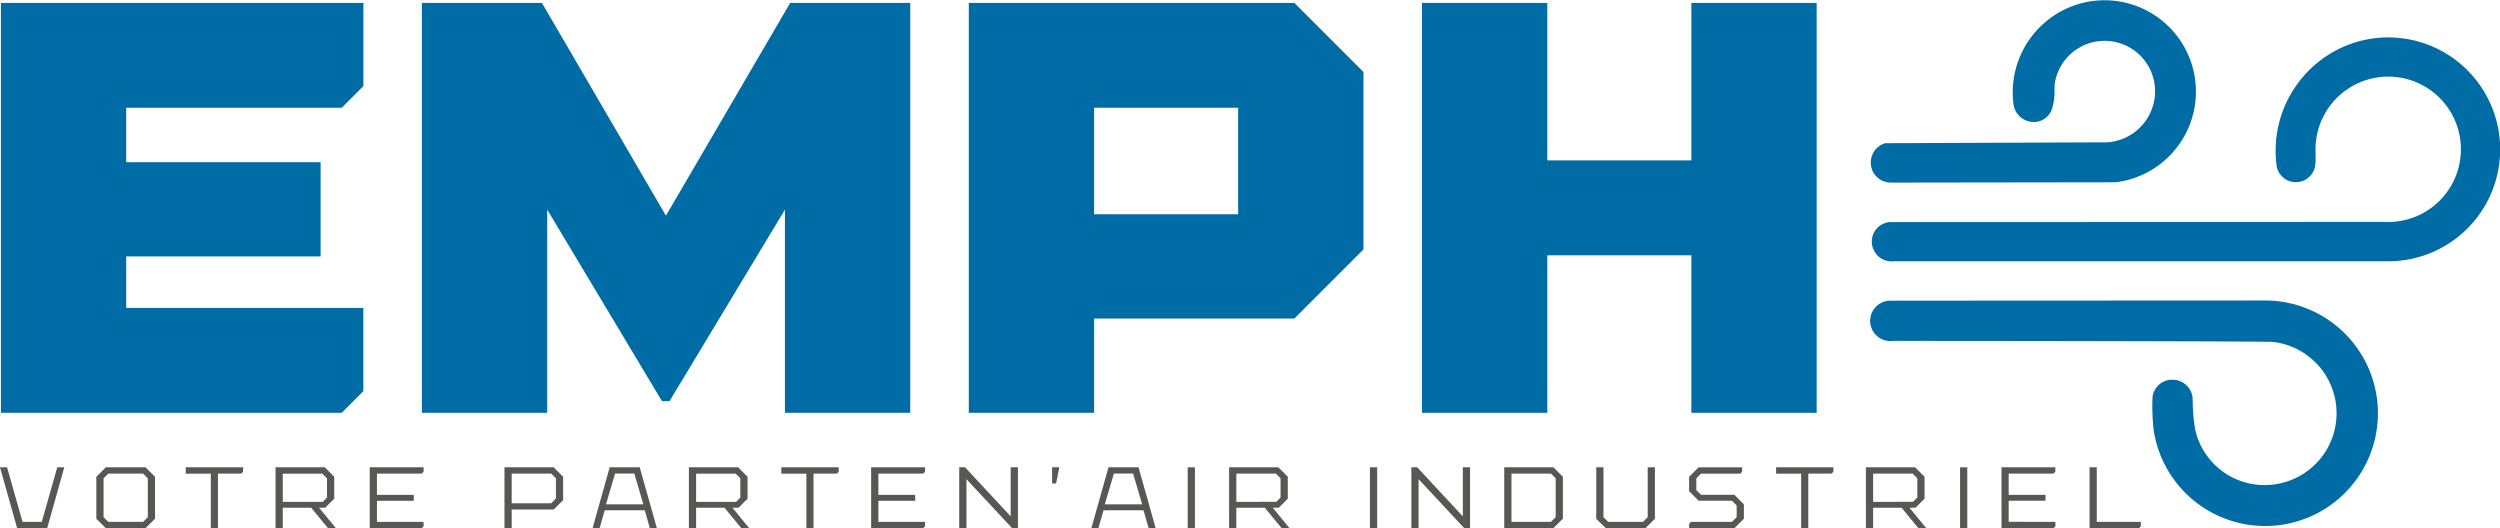 <svg xmlns="http://www.w3.org/2000/svg" width="260" height="54.936" viewBox="0 0 260 54.936">
  <g id="emph" transform="translate(130 27.468)">
    <g id="Groupe_419" data-name="Groupe 419" transform="translate(-130 -27.468)">
      <path id="Tracé_752" data-name="Tracé 752" d="M247.216,33.119A11.727,11.727,0,1,1,235.61,46.611a22.014,22.014,0,0,1-.122-3.4,2.037,2.037,0,0,1,2.155-1.847,2.086,2.086,0,0,1,2.019,1.938,20.279,20.279,0,0,0,.253,3.188,7.381,7.381,0,0,0,7.723,5.809,7.468,7.468,0,0,0,.4-14.869c-.594-.065-24.826-.108-39.552-.109a2.1,2.1,0,1,1-.315-4.183Z" transform="translate(-11.627 -1.868)" fill="#006ca5"/>
      <path id="Tracé_753" data-name="Tracé 753" d="M259.9,27.406a11.641,11.641,0,1,0-4.61-22.282,11.82,11.82,0,0,0-6.915,12.131,2.032,2.032,0,0,0,4.058.008c.042-.447.017-.9.018-1.349a7.559,7.559,0,1,1,7.326,7.4l-51.621.016a2.022,2.022,0,0,0-1.854,2.027,2.062,2.062,0,0,0,2.3,2.048Z" transform="translate(-11.633 -0.232)" fill="#006ca5"/>
      <path id="Tracé_754" data-name="Tracé 754" d="M.1.323h37.7V8.97l-2.253,2.253H13.131v5.664H33.348v9.8H13.131v5.36H37.794V40.7l-2.253,2.253H.1Z" transform="translate(-0.006 -0.019)" fill="#006ca5"/>
      <path id="Tracé_755" data-name="Tracé 755" d="M46.5,42.951V.323H58.983L71.832,22.368l.06.061L84.8.323H97.287V42.951H84.255V21.819l-12,19.913h-.792L59.532,21.819V42.951Z" transform="translate(-2.622 -0.019)" fill="#006ca5"/>
      <path id="Tracé_756" data-name="Tracé 756" d="M106.775.323h33.859l7.186,7.186V25.96l-7.186,7.187H119.807v9.8H106.775Zm29.718,21.983-1.705,1.705V9.519l1.705,1.705H119.807V22.306Z" transform="translate(-6.021 -0.019)" fill="#006ca5"/>
      <path id="Tracé_757" data-name="Tracé 757" d="M156.725.323h13.032V16.7h14.981V.323h13.031V42.951H184.738V26.57H169.757V42.951H156.725Z" transform="translate(-8.837 -0.019)" fill="#006ca5"/>
      <path id="Tracé_758" data-name="Tracé 758" d="M0,51.5H.733l1.611,5.676h2L5.956,51.5h.733L4.906,57.84H1.783Z" transform="translate(0 -2.905)" fill="#575756"/>
      <path id="Tracé_759" data-name="Tracé 759" d="M10.618,56.852V52.49l.987-.987h4.128l.987.987v4.362l-.987.987H11.605Zm1.241.326h3.621l.489-.489V52.652l-.489-.489H11.859l-.489.489V56.69Z" transform="translate(-0.599 -2.905)" fill="#575756"/>
      <path id="Tracé_760" data-name="Tracé 760" d="M20.471,51.5h5.966v.461l-.19.2H23.82V57.84h-.742V52.164H20.471Z" transform="translate(-1.154 -2.905)" fill="#575756"/>
      <path id="Tracé_761" data-name="Tracé 761" d="M30.371,51.5h5.115l.986.986v2.281l-.942.942H31.122V57.84h-.751ZM35.277,55.1l.444-.444v-2l-.49-.489H31.122V55.1Zm-1.448.308h.824l2,2.435H35.83Z" transform="translate(-1.713 -2.905)" fill="#575756"/>
      <path id="Tracé_762" data-name="Tracé 762" d="M40.75,51.5h5.6v.461l-.19.2H41.5v2.208H45.33v.616H41.5v2.191h4.852v.47l-.19.191H40.75Z" transform="translate(-2.298 -2.905)" fill="#575756"/>
      <path id="Tracé_763" data-name="Tracé 763" d="M55.6,51.5h5.114l.987.986v2.435l-.987.977H56.35V57.84H55.6Zm4.861,3.747.489-.5v-2.1l-.489-.488H56.35v3.087Z" transform="translate(-3.135 -2.905)" fill="#575756"/>
      <path id="Tracé_764" data-name="Tracé 764" d="M67.09,51.5h3.122L72,57.839h-.733l-.534-1.865H66.574l-.534,1.865h-.733Zm3.5,3.856-.941-3.2h-2l-.942,3.2Z" transform="translate(-3.682 -2.905)" fill="#575756"/>
      <path id="Tracé_765" data-name="Tracé 765" d="M75.926,51.5h5.115l.986.986v2.281l-.942.942H76.677V57.84h-.751ZM80.832,55.1l.444-.444v-2l-.49-.489H76.677V55.1Zm-1.448.308h.824l2,2.435h-.824Z" transform="translate(-4.281 -2.905)" fill="#575756"/>
      <path id="Tracé_766" data-name="Tracé 766" d="M86.114,51.5h5.966v.461l-.19.2H89.462V57.84h-.742V52.164H86.114Z" transform="translate(-4.856 -2.905)" fill="#575756"/>
      <path id="Tracé_767" data-name="Tracé 767" d="M96.013,51.5h5.6v.461l-.19.2H96.765v2.208h3.83v.616h-3.83v2.191h4.852v.47l-.19.191H96.013Z" transform="translate(-5.414 -2.905)" fill="#575756"/>
      <path id="Tracé_768" data-name="Tracé 768" d="M105.721,57.84V51.5h.6l4.752,5.106V51.5h.752V57.84h-.6l-4.753-5.1v5.1Z" transform="translate(-5.961 -2.905)" fill="#575756"/>
      <path id="Tracé_769" data-name="Tracé 769" d="M115.957,51.5v1.683h.416l.335-1.683Z" transform="translate(-6.538 -2.905)" fill="#575756"/>
      <path id="Tracé_770" data-name="Tracé 770" d="M122.066,51.5h3.122l1.783,6.336h-.733l-.534-1.865H121.55l-.534,1.865h-.733Zm3.5,3.856-.941-3.2h-2l-.942,3.2Z" transform="translate(-6.782 -2.905)" fill="#575756"/>
      <rect id="Rectangle_462" data-name="Rectangle 462" width="0.751" height="6.336" transform="translate(123.521 48.6)" fill="#575756"/>
      <path id="Tracé_771" data-name="Tracé 771" d="M135.468,51.5h5.115l.986.986v2.281l-.942.942h-4.409V57.84h-.751Zm4.906,3.593.444-.444v-2l-.49-.489h-4.109V55.1Zm-1.448.308h.824l2,2.435h-.824Z" transform="translate(-7.639 -2.905)" fill="#575756"/>
      <rect id="Rectangle_463" data-name="Rectangle 463" width="0.751" height="6.336" transform="translate(142.475 48.6)" fill="#575756"/>
      <path id="Tracé_772" data-name="Tracé 772" d="M155.555,57.84V51.5h.6l4.752,5.106V51.5h.752V57.84h-.6l-4.753-5.1v5.1Z" transform="translate(-8.771 -2.905)" fill="#575756"/>
      <path id="Tracé_773" data-name="Tracé 773" d="M165.79,51.5H170.9l.987.987v4.362l-.987.987H165.79Zm4.861,5.676.489-.489V52.652l-.489-.489h-4.109v5.015Z" transform="translate(-9.348 -2.905)" fill="#575756"/>
      <path id="Tracé_774" data-name="Tracé 774" d="M175.93,56.853V51.5h.751V56.69l.49.49h3.62l.489-.49V51.5h.751v5.349l-.986.987h-4.128Z" transform="translate(-9.92 -2.905)" fill="#575756"/>
      <path id="Tracé_775" data-name="Tracé 775" d="M186.165,57.378l.19-.2h4.264l.489-.489V55.468l-.489-.489h-3.467l-.987-.987v-1.5l.987-.986h4.526v.46l-.19.2h-4.082l-.49.489v1.222l.49.489h3.466l.987.987v1.5l-.987.986h-4.707Z" transform="translate(-10.497 -2.905)" fill="#575756"/>
      <path id="Tracé_776" data-name="Tracé 776" d="M195.748,51.5h5.965v.461l-.19.2H199.1V57.84h-.742V52.164h-2.607Z" transform="translate(-11.038 -2.905)" fill="#575756"/>
      <path id="Tracé_777" data-name="Tracé 777" d="M205.648,51.5h5.115l.986.986v2.281l-.942.942H206.4V57.84h-.751Zm4.906,3.593.444-.444v-2l-.49-.489H206.4V55.1Zm-1.447.308h.824l2,2.435h-.824Z" transform="translate(-11.596 -2.905)" fill="#575756"/>
      <rect id="Rectangle_464" data-name="Rectangle 464" width="0.751" height="6.336" transform="translate(203.847 48.6)" fill="#575756"/>
      <path id="Tracé_778" data-name="Tracé 778" d="M220.593,51.5h5.6v.461l-.19.2h-4.662v2.208h3.829v.616h-3.829v2.191H226.2v.47l-.19.191h-5.413Z" transform="translate(-12.438 -2.905)" fill="#575756"/>
      <path id="Tracé_779" data-name="Tracé 779" d="M230.3,51.5h.751v5.676h4.581v.47l-.191.191H230.3Z" transform="translate(-12.986 -2.905)" fill="#575756"/>
      <path id="Tracé_780" data-name="Tracé 780" d="M208.286,18.99a2.084,2.084,0,0,1-2.089-1.879,2.107,2.107,0,0,1,1.48-2.218l22.447-.091a5.327,5.327,0,0,0,5.464-3.991,5.249,5.249,0,1,0-10.243-2.27c-.09.523-.014,1.074-.081,1.6a4.7,4.7,0,0,1-.344,1.476,2.027,2.027,0,0,1-2.169,1.037,2.148,2.148,0,0,1-1.728-1.848A9.593,9.593,0,0,1,225,1.783a9.5,9.5,0,1,1,6.645,17.175Z" transform="translate(-11.626 0)" fill="#006ca5"/>
    </g>
  </g>
</svg>
